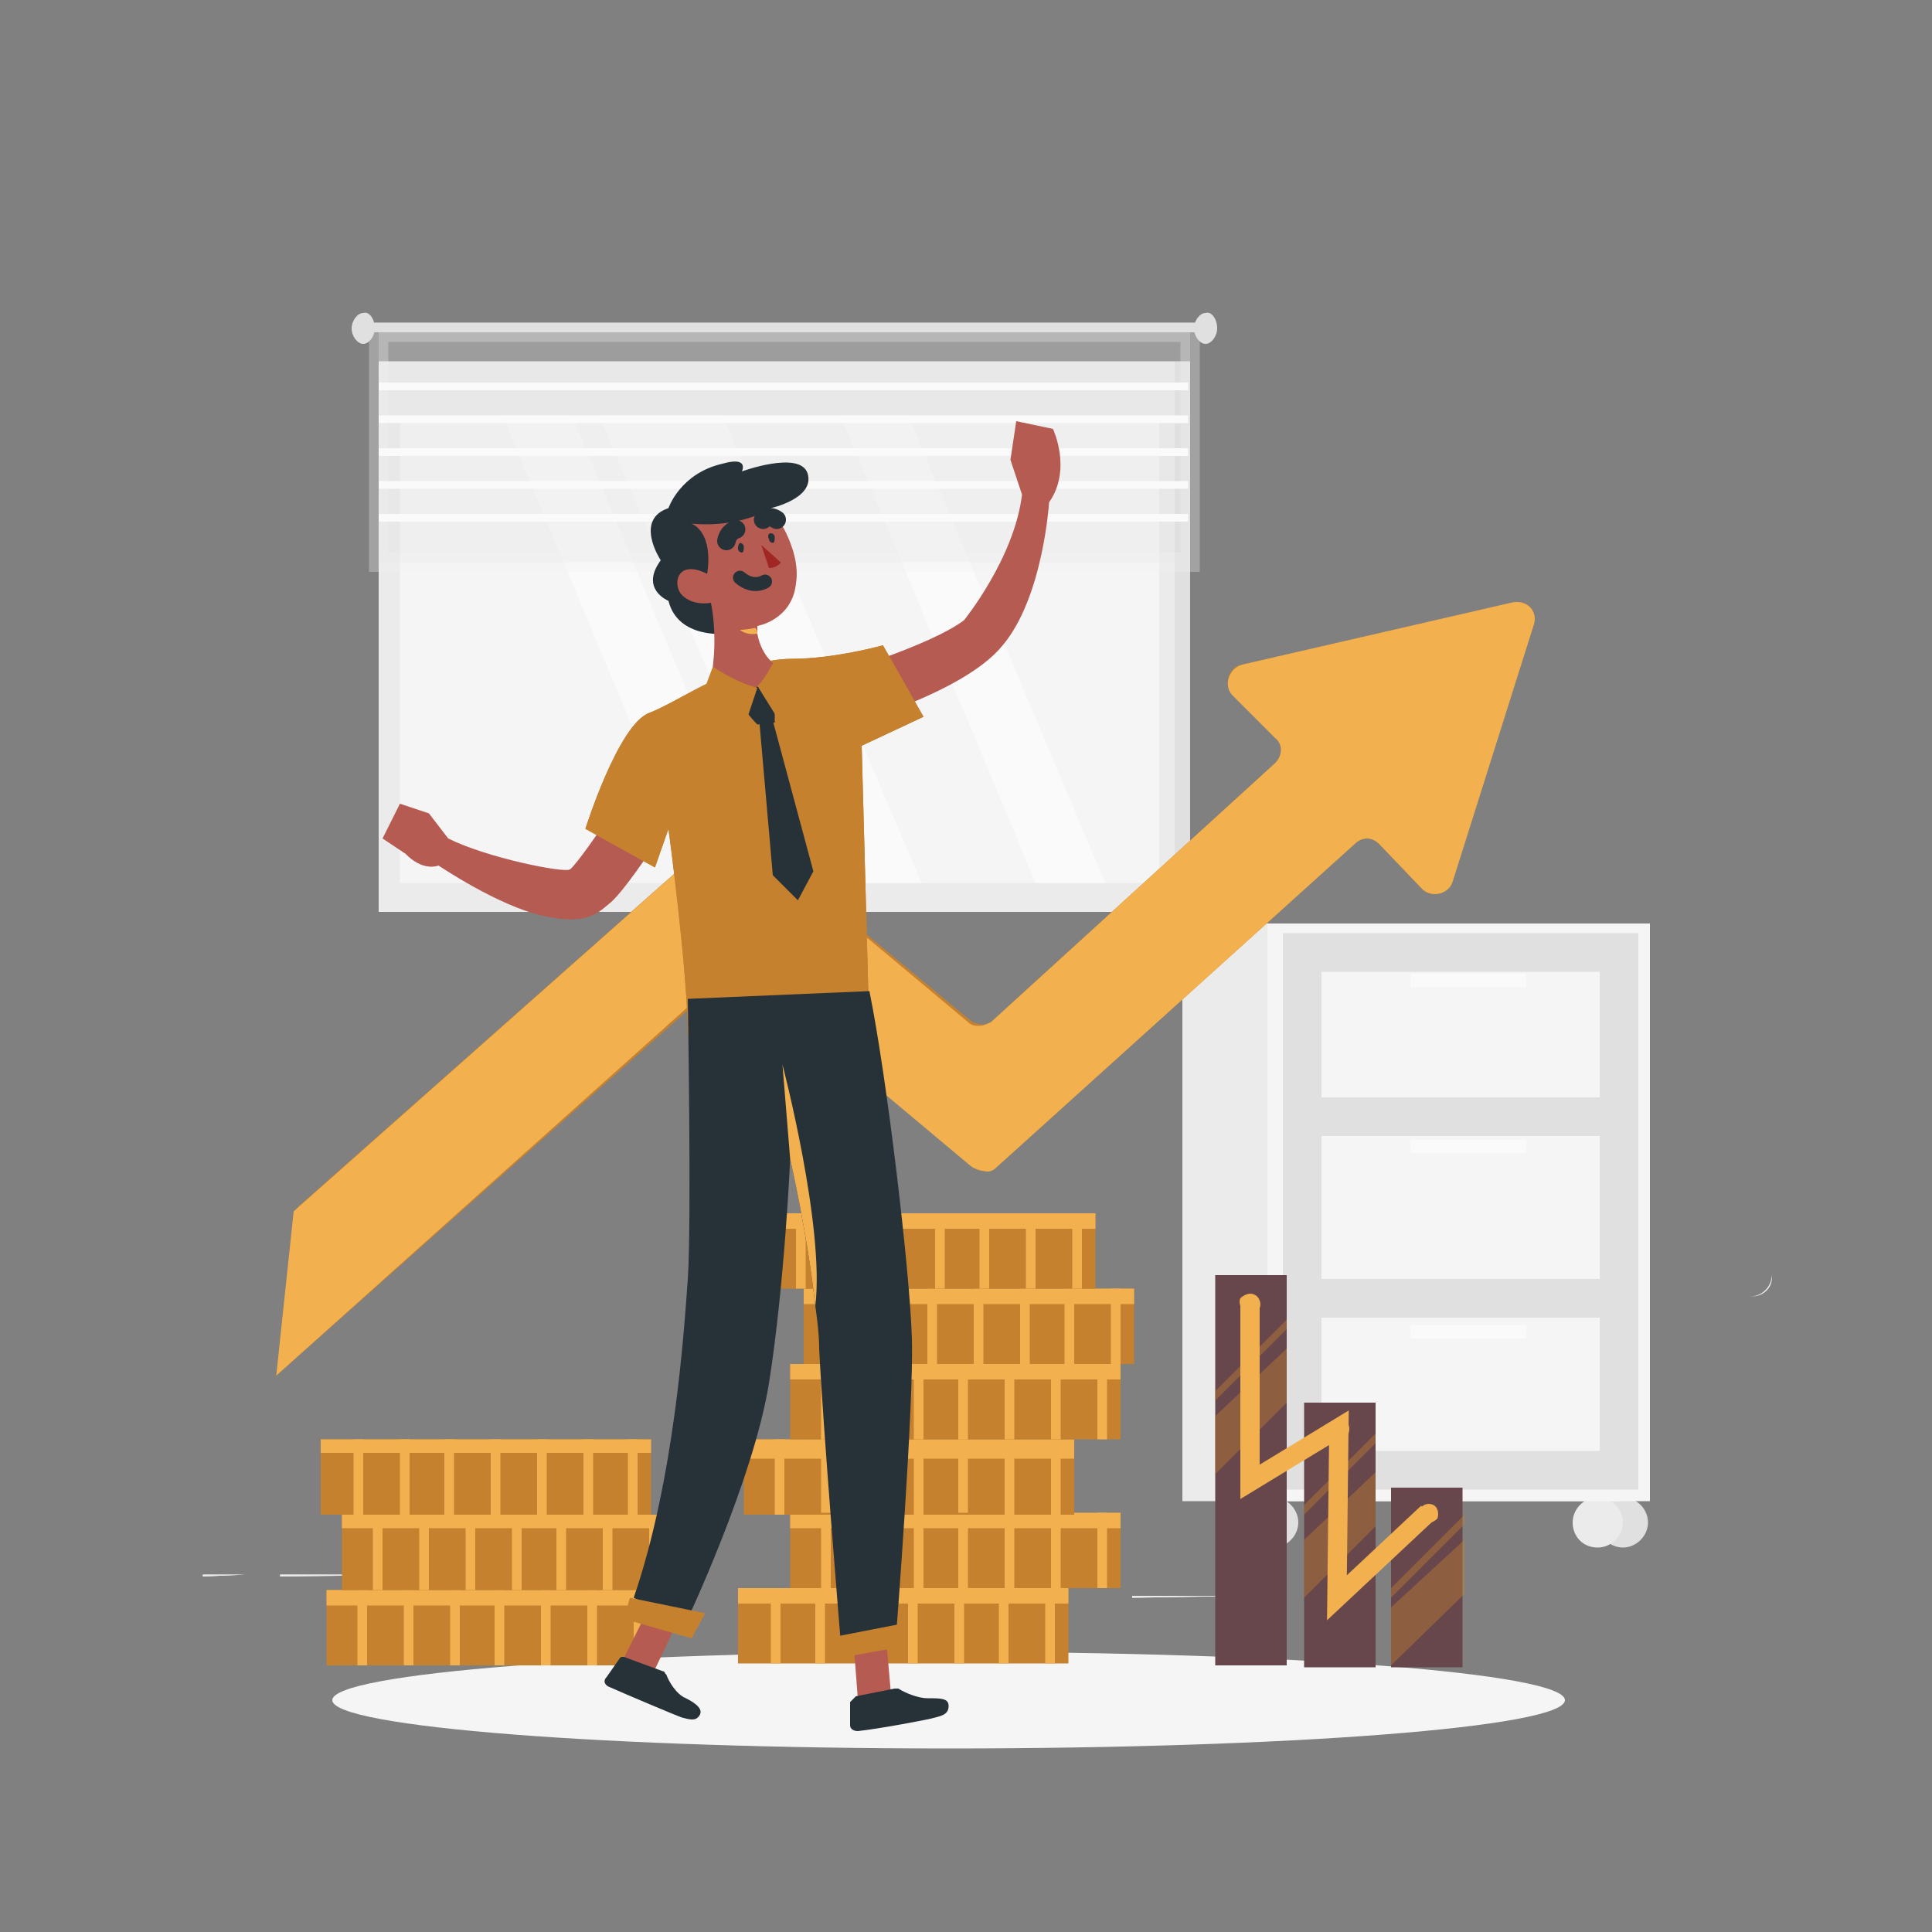 <svg xmlns="http://www.w3.org/2000/svg" xmlns:xlink="http://www.w3.org/1999/xlink" id="Layer_1" x="0px" y="0px" viewBox="0 0 100 100" style="enable-background:new 0 0 100 100;" xml:space="preserve"><rect x="0" y="0" width="100" height="100" fill="#808080" stroke="none"/> <style type="text/css"> .st0{fill:#EBEBEB;} .st1{fill:#E0E0E0;} .st2{fill:#F5F5F5;} .st3{fill:none;stroke:#E0E0E0;stroke-width:2;stroke-miterlimit:10;} .st4{fill:#FAFAFA;} .st5{opacity:0.3;fill:#E0E0E0;stroke:#F0F0F0;stroke-miterlimit:10;enable-background:new ;} .st6{fill:#C6812F;} .st7{fill:#F2B14E;} .st8{fill:#67474B;} .st9{opacity:0.4;} .st10{fill:none;stroke:#F2B14E;stroke-miterlimit:10;} .st11{fill:#B55B52;} .st12{fill:#263238;} .st13{fill:none;stroke:#263238;stroke-width:0.72;stroke-linecap:round;stroke-linejoin:round;} .st14{fill:none;stroke:#263238;stroke-width:0.96;stroke-linecap:round;stroke-linejoin:round;} .st15{fill:#A02724;} </style> <path class="st0" d="M100,79.8H0v0L100,79.8L100,79.8z"></path> <path class="st0" d="M87.1,83h-3.8V83L87.1,83L87.1,83z"></path> <path class="st0" d="M64.5,82.6h-5.9v0.1L64.5,82.6L64.5,82.6z"></path> <path class="st0" d="M83.2,81.1h-9.4v0L83.2,81.1L83.2,81.1z"></path> <path class="st0" d="M12.7,81.5h-2.2v0.1L12.7,81.5L12.7,81.5z"></path> <path class="st0" d="M22.2,81.5h-7.7v0.1L22.2,81.5L22.2,81.5z"></path> <path class="st0" d="M45,82.3H34.2v0L45,82.3L45,82.3z"></path> <path class="st0" d="M47.4,67.1H8.8c-0.6,0-1.1-0.5-1.1-1.1V11.7c0-0.6,0.5-1.1,1.1-1.1h38.6c0.6,0,1.1,0.5,1.1,1.1V66 C48.5,66.6,48,67.1,47.4,67.1z M8.8,10.6c-0.6,0-1.1,0.5-1.1,1.1V66c0,0.6,0.5,1.1,1.1,1.1h38.6c0.6,0,1.1-0.5,1.1-1.1V11.7 c0-0.6-0.5-1.1-1.1-1.1H8.8z"></path> <path class="st0" d="M90.7,67.1H52c-0.6,0-1.1-0.5-1.1-1.1V11.7c0-0.6,0.5-1.1,1.1-1.1h38.6c0.6,0,1.1,0.5,1.1,1.1V66 C91.8,66.6,91.3,67.1,90.7,67.1z M52,10.6c-0.6,0-1.1,0.5-1.1,1.1V66c0,0.6,0.5,1.1,1.1,1.1h38.6c0.6,0,1.1-0.5,1.1-1.1V11.7 c0-0.6-0.5-1.1-1.1-1.1H52z"></path> <path class="st0" d="M87.1,83h-3.8V83L87.1,83L87.1,83z"></path> <path class="st0" d="M64.5,82.6h-5.9v0.1L64.5,82.6L64.5,82.6z"></path> <path class="st0" d="M83.2,81.1h-9.4v0L83.2,81.1L83.2,81.1z"></path> <path class="st0" d="M12.7,81.5h-2.2v0.1L12.7,81.5L12.7,81.5z"></path> <path class="st0" d="M22.2,81.5h-7.7v0.1L22.2,81.5L22.2,81.5z"></path> <path class="st0" d="M45,82.3H34.2v0L45,82.3L45,82.3z"></path> <path class="st1" d="M84,80.1c0.7,0,1.3-0.6,1.3-1.3s-0.6-1.3-1.3-1.3c-0.7,0-1.3,0.6-1.3,1.3S83.3,80.1,84,80.1z"></path> <path class="st0" d="M82.7,80.1c0.7,0,1.3-0.6,1.3-1.3s-0.6-1.3-1.3-1.3c-0.7,0-1.3,0.6-1.3,1.3S81.9,80.1,82.7,80.1z"></path> <path class="st1" d="M65.9,80.1c0.7,0,1.3-0.6,1.3-1.3s-0.6-1.3-1.3-1.3c-0.7,0-1.3,0.6-1.3,1.3S65.2,80.1,65.9,80.1z"></path> <path class="st0" d="M83.9,47.8H61.2v29.9h22.7V47.8z"></path> <path class="st2" d="M85.3,47.8H65.6v29.9h19.8V47.8z"></path> <path class="st3" d="M83.7,49.3H67.4v26.8h16.4V49.3z"></path> <path class="st3" d="M67.4,57.8h16.5"></path> <path class="st3" d="M67.4,67.2h16.5"></path> <path class="st4" d="M79,50.4H73v0.7H79V50.4z"></path> <path class="st4" d="M79,59H73v0.7H79V59z"></path> <path class="st4" d="M79,68.6H73v0.7H79V68.6z"></path> <path class="st0" d="M64.6,80.1c0.7,0,1.3-0.6,1.3-1.3s-0.6-1.3-1.3-1.3c-0.7,0-1.3,0.6-1.3,1.3S63.9,80.1,64.6,80.1z"></path> <path class="st0" d="M60.8,18.7H19.6v28.5h41.2V18.7z"></path> <path class="st1" d="M61.6,18.7h-0.8v28.5h0.8V18.7z"></path> <path class="st2" d="M60,21.5H20.7v24.2H60V21.5z"></path> <path class="st4" d="M39.7,45.7h-3.6L26,21.5h3.6L39.7,45.7z"></path> <path class="st4" d="M47.7,45.7h-6.4L31,21.5h6.4L47.7,45.7z"></path> <path class="st4" d="M57.2,45.7h-3.6L43.5,21.5H47L57.2,45.7z"></path> <path class="st5" d="M61.6,17.2h-42v11.9h42V17.2z"></path> <path class="st4" d="M61.5,26.6H19.6V27h41.9V26.6z"></path> <path class="st4" d="M61.5,24.9H19.6v0.4h41.9V24.9z"></path> <path class="st4" d="M61.5,23.2H19.6v0.4h41.9V23.2z"></path> <path class="st4" d="M61.5,21.5H19.6v0.4h41.9V21.5z"></path> <path class="st4" d="M61.5,19.8H19.6v0.4h41.9V19.8z"></path> <path class="st1" d="M62.4,16.7H19.1v0.5h43.3V16.7z"></path> <path class="st1" d="M19.4,17c0,0.4-0.3,0.8-0.6,0.8c-0.3,0-0.6-0.4-0.6-0.8c0-0.4,0.3-0.8,0.6-0.8C19.1,16.1,19.4,16.5,19.4,17z"></path> <path class="st1" d="M63,17c0,0.4-0.3,0.8-0.6,0.8c-0.3,0-0.6-0.4-0.6-0.8c0-0.4,0.3-0.8,0.6-0.8C62.7,16.1,63,16.5,63,17z"></path> <path class="st2" d="M49.1,90.5C66.7,90.5,81,89.4,81,88c0-1.4-14.3-2.5-31.9-2.5c-17.6,0-31.9,1.1-31.9,2.5 C17.2,89.4,31.5,90.5,49.1,90.5z"></path> <path class="st6" d="M79.4,32.3l-4.3,13.3c-0.2,0.7-1.1,0.9-1.5,0.4l-2.2-2.3c-0.3-0.4-0.9-0.4-1.3,0L51.6,60.4 c-0.3,0.3-0.9,0.3-1.2,0l-11.7-9.8c-0.4-0.3-0.9-0.3-1.2,0L14.3,71.2l0.9-8.2c0-0.2,0.1-0.4,0.3-0.6l21.8-19.3 c0.3-0.3,0.9-0.3,1.2,0l11.7,9.7c0.4,0.3,0.9,0.3,1.2,0L66,39.5c0.4-0.4,0.4-1,0-1.3l-2.2-2.3c-0.5-0.5-0.2-1.4,0.5-1.5l14-3.2 C79,31,79.6,31.6,79.4,32.3z"></path> <path class="st7" d="M79.4,32.3l-4.2,13.3c-0.2,0.7-1.1,0.9-1.6,0.4l-2.2-2.3c-0.4-0.4-0.9-0.4-1.3,0L51.6,60.4 c-0.2,0.2-0.4,0.3-0.7,0.2c-0.2,0-0.4-0.1-0.6-0.2l-11.7-9.8c-0.2-0.1-0.4-0.2-0.6-0.2c-0.2,0-0.5,0.1-0.7,0.2L14.3,71.2l0.9-8.5 l22-19.5c0.2-0.2,0.4-0.3,0.7-0.2c0.2,0,0.4,0.1,0.5,0.2l5,4.1l6.7,5.6c0.2,0.2,0.4,0.2,0.6,0.2c0.2,0,0.4-0.1,0.6-0.2L66,39.5 c0.4-0.4,0.4-1,0-1.3l-2.2-2.2c-0.5-0.5-0.2-1.4,0.5-1.6l13.9-3.2C79,31,79.6,31.6,79.4,32.3L79.4,32.3z"></path> <path class="st6" d="M55.3,82.2H38.2v3.9h17.1V82.2z"></path> <path class="st7" d="M40.4,82.2h-0.5v3.9h0.5V82.2z"></path> <path class="st7" d="M42.7,82.2h-0.5v3.9h0.5V82.2z"></path> <path class="st7" d="M45.1,86.1h-0.5v-3.9l0.5,0.1V86.1z"></path> <path class="st7" d="M47.5,82.2H47v3.9h0.5V82.2z"></path> <path class="st7" d="M49.9,82.2h-0.5v3.9h0.5V82.2z"></path> <path class="st7" d="M52.2,82.2h-0.5v3.9h0.5V82.2z"></path> <path class="st7" d="M54.6,82.2h-0.5v3.9h0.5V82.2z"></path> <path class="st7" d="M55.3,82.2H38.2V83h17.1V82.2z"></path> <path class="st6" d="M57.9,78.3H40.9v3.9h17.1V78.3z"></path> <path class="st7" d="M43,78.3h-0.5v3.9H43V78.3z"></path> <path class="st7" d="M45.4,78.3h-0.5v3.9h0.5V78.3z"></path> <path class="st7" d="M47.8,78.3h-0.5v3.9h0.5V78.3z"></path> <path class="st7" d="M50.1,78.3h-0.5v3.9h0.5V78.3z"></path> <path class="st7" d="M52.5,78.3h-0.5v3.9h0.5V78.3z"></path> <path class="st7" d="M54.9,78.3h-0.5v3.9h0.5V78.3z"></path> <path class="st7" d="M57.3,78.3h-0.5v3.9h0.5V78.3z"></path> <path class="st7" d="M57.9,78.3H40.9v0.8h17.1V78.3z"></path> <path class="st6" d="M55.6,74.5H38.5v3.9h17.1V74.5z"></path> <path class="st7" d="M40.6,74.5h-0.5v3.9h0.5V74.5z"></path> <path class="st7" d="M43,78.3h-0.5v-3.9l0.5,0V78.3z"></path> <path class="st7" d="M45.4,74.5h-0.5v3.9h0.5V74.5z"></path> <path class="st7" d="M47.8,74.5h-0.5v3.9h0.5V74.5z"></path> <path class="st7" d="M50.1,78.3h-0.5v-3.9l0.5,0V78.3z"></path> <path class="st7" d="M52.5,74.5h-0.5v3.9h0.5V74.5z"></path> <path class="st7" d="M54.9,74.5h-0.5v3.9h0.5V74.5z"></path> <path class="st7" d="M55.6,74.5H38.5v1h17.1V74.5z"></path> <path class="st6" d="M57.9,70.6H40.9v3.9h17.1V70.6z"></path> <path class="st7" d="M43,70.6h-0.5v3.9H43V70.6z"></path> <path class="st7" d="M45.4,70.6h-0.5v3.9h0.5V70.6z"></path> <path class="st7" d="M47.8,70.6h-0.5v3.9h0.5V70.6z"></path> <path class="st7" d="M50.1,70.6h-0.5v3.9h0.5V70.6z"></path> <path class="st7" d="M52.5,70.6h-0.5v3.9h0.5V70.6z"></path> <path class="st7" d="M54.9,74.5l-0.5,0v-3.9l0.5,0.1V74.5z"></path> <path class="st7" d="M57.3,70.6h-0.5v3.9h0.5V70.6z"></path> <path class="st7" d="M57.9,70.6H40.9v0.8h17.1V70.6z"></path> <path class="st6" d="M58.7,66.7H41.6v3.9h17.1V66.7z"></path> <path class="st7" d="M43.8,66.7h-0.5v3.9h0.5V66.7z"></path> <path class="st7" d="M46.1,66.7h-0.5v3.9h0.5V66.7z"></path> <path class="st7" d="M48.5,66.7h-0.5v3.9h0.5V66.7z"></path> <path class="st7" d="M50.9,66.7h-0.5v3.9h0.5V66.7z"></path> <path class="st7" d="M53.3,66.7h-0.5v3.9h0.5V66.7z"></path> <path class="st7" d="M55.6,66.7h-0.5v3.9h0.5V66.7z"></path> <path class="st7" d="M58,66.7h-0.5v3.9H58V66.7z"></path> <path class="st7" d="M58.7,66.7H41.6v0.8h17.1V66.7z"></path> <path class="st6" d="M56.6,62.8H39.6v3.9h17.1V62.8z"></path> <path class="st7" d="M41.7,62.8h-0.5v3.9h0.5V62.8z"></path> <path class="st7" d="M44.1,62.8h-0.5v3.9h0.5V62.8z"></path> <path class="st7" d="M46.5,62.8H46v3.9h0.5V62.8z"></path> <path class="st7" d="M48.9,62.8h-0.5v3.9h0.5V62.8z"></path> <path class="st7" d="M51.2,62.8h-0.5v3.9h0.5V62.8z"></path> <path class="st7" d="M53.6,62.8h-0.5v3.9h0.5V62.8z"></path> <path class="st7" d="M56,62.8h-0.5v3.9H56V62.8z"></path> <path class="st7" d="M56.6,62.8H39.6v0.8h17.1V62.8z"></path> <path class="st6" d="M33.9,82.3H16.9v3.9h17.1V82.3z"></path> <path class="st7" d="M19,82.3h-0.5v3.9H19V82.3z"></path> <path class="st7" d="M21.4,82.3h-0.5v3.9h0.5V82.3z"></path> <path class="st7" d="M23.8,82.3h-0.5v3.9h0.5V82.3z"></path> <path class="st7" d="M26.1,82.3h-0.5v3.9h0.5V82.3z"></path> <path class="st7" d="M28.5,82.3h-0.5v3.9h0.5V82.3z"></path> <path class="st7" d="M30.9,82.3h-0.5v3.9h0.5V82.3z"></path> <path class="st7" d="M33.3,82.3h-0.5v3.9h0.5V82.3z"></path> <path class="st7" d="M33.9,82.3H16.9v0.8h17.1V82.3z"></path> <path class="st6" d="M34.7,78.4H17.7v3.9h17.1V78.4z"></path> <path class="st7" d="M19.8,78.4h-0.5v3.9h0.5V78.4z"></path> <path class="st7" d="M22.2,78.4h-0.5v3.9h0.5V78.4z"></path> <path class="st7" d="M24.6,78.4h-0.5v3.9h0.5V78.4z"></path> <path class="st7" d="M27,78.4h-0.5v3.9H27V78.4z"></path> <path class="st7" d="M29.3,78.4h-0.5v3.9h0.5V78.4z"></path> <path class="st7" d="M31.7,78.4h-0.5v3.9h0.5V78.4z"></path> <path class="st7" d="M34.1,78.4h-0.5v3.9h0.5V78.4z"></path> <path class="st7" d="M34.7,78.4H17.7v0.7h17.1V78.4z"></path> <path class="st6" d="M33.7,74.5H16.6v3.9h17.1V74.5z"></path> <path class="st7" d="M18.8,74.5h-0.5v3.9h0.5V74.5z"></path> <path class="st7" d="M21.2,74.5h-0.5v3.9h0.5V74.5z"></path> <path class="st7" d="M23.5,74.5h-0.5v3.9h0.5V74.5z"></path> <path class="st7" d="M25.9,74.5h-0.5v3.9h0.5V74.5z"></path> <path class="st7" d="M28.3,74.5h-0.5v3.9h0.5V74.5z"></path> <path class="st7" d="M30.7,74.5h-0.5v3.9h0.5V74.5z"></path> <path class="st7" d="M33,74.5h-0.5v3.9H33V74.5z"></path> <path class="st7" d="M33.7,74.5H16.6v0.7h17.1V74.5z"></path> <path class="st8" d="M71.2,72.6h-3.7v13.7h3.7V72.6z"></path> <g class="st9"> <path class="st6" d="M71.2,76.2V79l-3.7,3.7v-3L71.2,76.2z"></path> <path class="st6" d="M71.2,74.2v0.5l-3.7,3.7v-0.5L71.2,74.2z"></path> </g> <path class="st8" d="M75.8,77H72v9.3h3.7V77z"></path> <g class="st9"> <path class="st6" d="M75.8,79.7v2.8L72,86.2v-3L75.8,79.7z"></path> <path class="st6" d="M75.8,78.4v0.5L72,82.7v-0.5L75.8,78.4z"></path> </g> <path class="st8" d="M66.6,66h-3.7v20.2h3.7V66z"></path> <g class="st9"> <path class="st6" d="M66.6,69.8v2.8l-3.7,3.7v-3L66.6,69.8z"></path> <path class="st6" d="M66.6,68.3v0.5l-3.7,3.7V72L66.6,68.3z"></path> </g> <path class="st7" d="M65.2,67.7C65,68,64.7,68,64.4,67.9c-0.2-0.2-0.3-0.5-0.2-0.7c0.2-0.2,0.5-0.3,0.7-0.2 C65.2,67.1,65.3,67.5,65.2,67.7z"></path> <path class="st7" d="M69.8,74.2c-0.2,0.2-0.5,0.3-0.7,0.2c-0.2-0.2-0.3-0.5-0.2-0.7c0.2-0.2,0.5-0.3,0.7-0.2 C69.8,73.6,69.9,73.9,69.8,74.2z"></path> <path class="st7" d="M74.4,78.6c-0.2,0.2-0.5,0.3-0.7,0.2s-0.3-0.5-0.2-0.7c0.2-0.3,0.5-0.3,0.7-0.2C74.4,78,74.5,78.3,74.4,78.6 L74.4,78.6z"></path> <path class="st10" d="M73.9,78.3l-4.7,4.4l0.1-8.8l-4.6,2.8v-9.3"></path> <path class="st11" d="M31.1,42.9c0,0-1.3,1.9-1.6,2.1s-4.3-0.6-6.3-1.6l-1-1.3l-1.5-0.5l-0.9,1.8l1.2,0.8c0,0,0.8,0.9,1.7,0.6 c0,0,3.1,2.1,5.4,2.6c2.2,0.5,2.8-0.1,3.4-0.6c0.7-0.5,2.4-3.1,2.4-3.1L31.1,42.9L31.1,42.9z"></path> <path class="st11" d="M43.2,34.9c0,0,5-1.5,6.7-2.8c0,0,2.6-3.2,3-6.5l-0.6-1.8l0.3-2l1.9,0.4c0,0,1,2.1-0.2,3.8 c0,0-0.3,4.9-2.4,7.4c-2.1,2.6-8.6,4.3-8.6,4.3L43.2,34.9L43.2,34.9z"></path> <path class="st6" d="M45,53.4l-0.4-14.8l3.2-1.5l-2.1-3.7c0,0-2.5,0.7-4.7,0.7c-2.9,0-5.8,2.2-7.4,2.8c-1.6,0.6-3.3,6-3.3,6l3.6,2 l0.7-2c0,0,1,7.4,1,10.7L45,53.4z"></path> <path class="st6" d="M45,53.4l-0.4-14.8l3.2-1.5l-2.1-3.7c0,0-2.5,0.7-4.7,0.7c-2.9,0-5.8,2.2-7.4,2.8c-1.6,0.6-3.3,6-3.3,6l3.6,2 l0.7-2c0,0,1,7.4,1,10.7L45,53.4z"></path> <path class="st12" d="M37.6,32.8c0,0-2.5,0.3-3-1.7c0,0-1.5-0.6-0.4-2.1c0,0-1.4-2.1,0.4-2.7c0,0,0.6-1.8,2.8-2.3 c1.4-0.4,1,0.4,1,0.4s3-1.1,3.4,0.1c0.4,1.3-1.9,1.8-1.9,1.8L37.6,32.8L37.6,32.8z"></path> <path class="st11" d="M39.2,32.4c0,0,0,0.1,0,0.4c0.1,0.6,0.5,1.6,1.5,1.9c0,0,0.1,1.1-1.5,0.9c-1.7-0.2-2.4-0.5-2.4-0.5 s0.4-1.8,0-3.9c0,0-0.9,0.2-1.5-0.4c-0.5-0.5-0.3-1.9,1.3-1.1c0,0,0.4-2-0.8-2.6c0,0,2.3,0.3,4.1-0.8c0,0,1.6,2,1.3,3.9 C41,32.1,39.2,32.4,39.2,32.4L39.2,32.4z"></path> <path class="st13" d="M39.6,30.1c0,0-0.6,0.4-1.3-0.2"></path> <path class="st12" d="M38.2,28.4c0,0.1,0.1,0.2,0.2,0.2c0.1,0,0.1-0.2,0.1-0.3s-0.1-0.2-0.2-0.2C38.2,28.2,38.2,28.3,38.2,28.4z"></path> <path class="st12" d="M39.8,27.9c0,0.1,0.1,0.2,0.2,0.2c0.1,0,0.1-0.2,0.1-0.3c0-0.1-0.1-0.2-0.2-0.2C39.8,27.6,39.7,27.7,39.8,27.9 z"></path> <path class="st14" d="M38.1,27.4c0,0-0.4,0.1-0.5,0.6"></path> <path class="st14" d="M40.2,26.9c0,0-0.4-0.3-0.7,0"></path> <path class="st15" d="M39.8,29.4l-0.4-1.2l1,0.9C40.5,29,40.3,29.4,39.8,29.4z"></path> <path class="st7" d="M39.2,32.8c-0.6,0.1-0.9-0.2-0.9-0.2c0.3,0,0.8-0.1,0.8-0.1S39.2,32.6,39.2,32.8z"></path> <path class="st12" d="M40.1,35.5l0,1.9l-0.9,0.1c0,0-0.7-0.7-0.8-1.1C38.3,36.1,39.4,35.1,40.1,35.5L40.1,35.5z"></path> <path class="st12" d="M40,37.3c0,0,1.4,5.2,2.1,7.8l-0.8,1.5L40,45.3l-0.7-8L40,37.3z"></path> <path class="st12" d="M46.4,84.4l-2.9,0.4c0,0-0.9-10.9-1.1-15c0-0.7-0.1-1.5-0.2-2.2c-0.4-3.7-1.3-7.6-1.3-7.6s-0.3,6.6-1.1,11.6 c-0.8,5-4.3,12.4-4.3,12.4l-2.7-1.3c2.1-6.1,2.6-13.7,2.8-16.5c0.2-2.8,0-14.5,0-14.5l9.4-0.4c0.9,4.4,2.1,14.5,2.2,18 C47.3,72.8,46.4,84.4,46.4,84.4L46.4,84.4z"></path> <path class="st11" d="M45.9,85.2l0.2,2.3l-1.7,0.4l-0.2-2.6L45.9,85.2z"></path> <path class="st6" d="M46.9,84l-3.6,0.7l0.2,1.1l3.4-0.6L46.9,84z"></path> <path class="st11" d="M34.9,84.3l-1,2.1l-1.6-0.6l1.1-2.2L34.9,84.3z"></path> <path class="st12" d="M32.4,85.8l1.9,0.7c0.1,0,0.1,0.1,0.2,0.2c0.1,0.3,0.5,1,1,1.2c0.6,0.3,0.9,0.6,0.7,0.9s-0.5,0.2-0.9,0.1 c-0.3-0.1-2.9-1.2-3.8-1.6c-0.2-0.1-0.3-0.3-0.1-0.5l0.7-1C32.1,85.8,32.2,85.7,32.4,85.8z"></path> <path class="st12" d="M44.3,87.8l2-0.4c0.1,0,0.2,0,0.2,0c0.3,0.2,1,0.5,1.5,0.5c0.7,0,1.1,0,1.1,0.4s-0.3,0.5-0.7,0.6 c-0.3,0.1-3,0.6-4,0.7c-0.2,0-0.4-0.1-0.4-0.3l0-1.2C44.1,88,44.2,87.9,44.3,87.8L44.3,87.8z"></path> <path class="st6" d="M36.5,83.5l-3.9-0.8l-0.3,1.1l3.5,1L36.5,83.5z"></path> <path class="st7" d="M42.2,67.6c-0.4-3.7-1.3-7.6-1.3-7.6l-0.4-4.9C40.5,55.1,42.7,63.5,42.2,67.6L42.2,67.6z"></path> <path class="st6" d="M36.9,34.5c0,0,1.1,0.8,2.3,1.1l-0.6,1.8c0,0-1.5-0.7-2.3-1.3L36.9,34.5z"></path> <path class="st6" d="M39.2,35.5l1,1.6c0,0,0.8-1,1-2.1l-1.1-0.8C40.1,34.1,39.6,35.2,39.2,35.5L39.2,35.5z"></path> </svg>